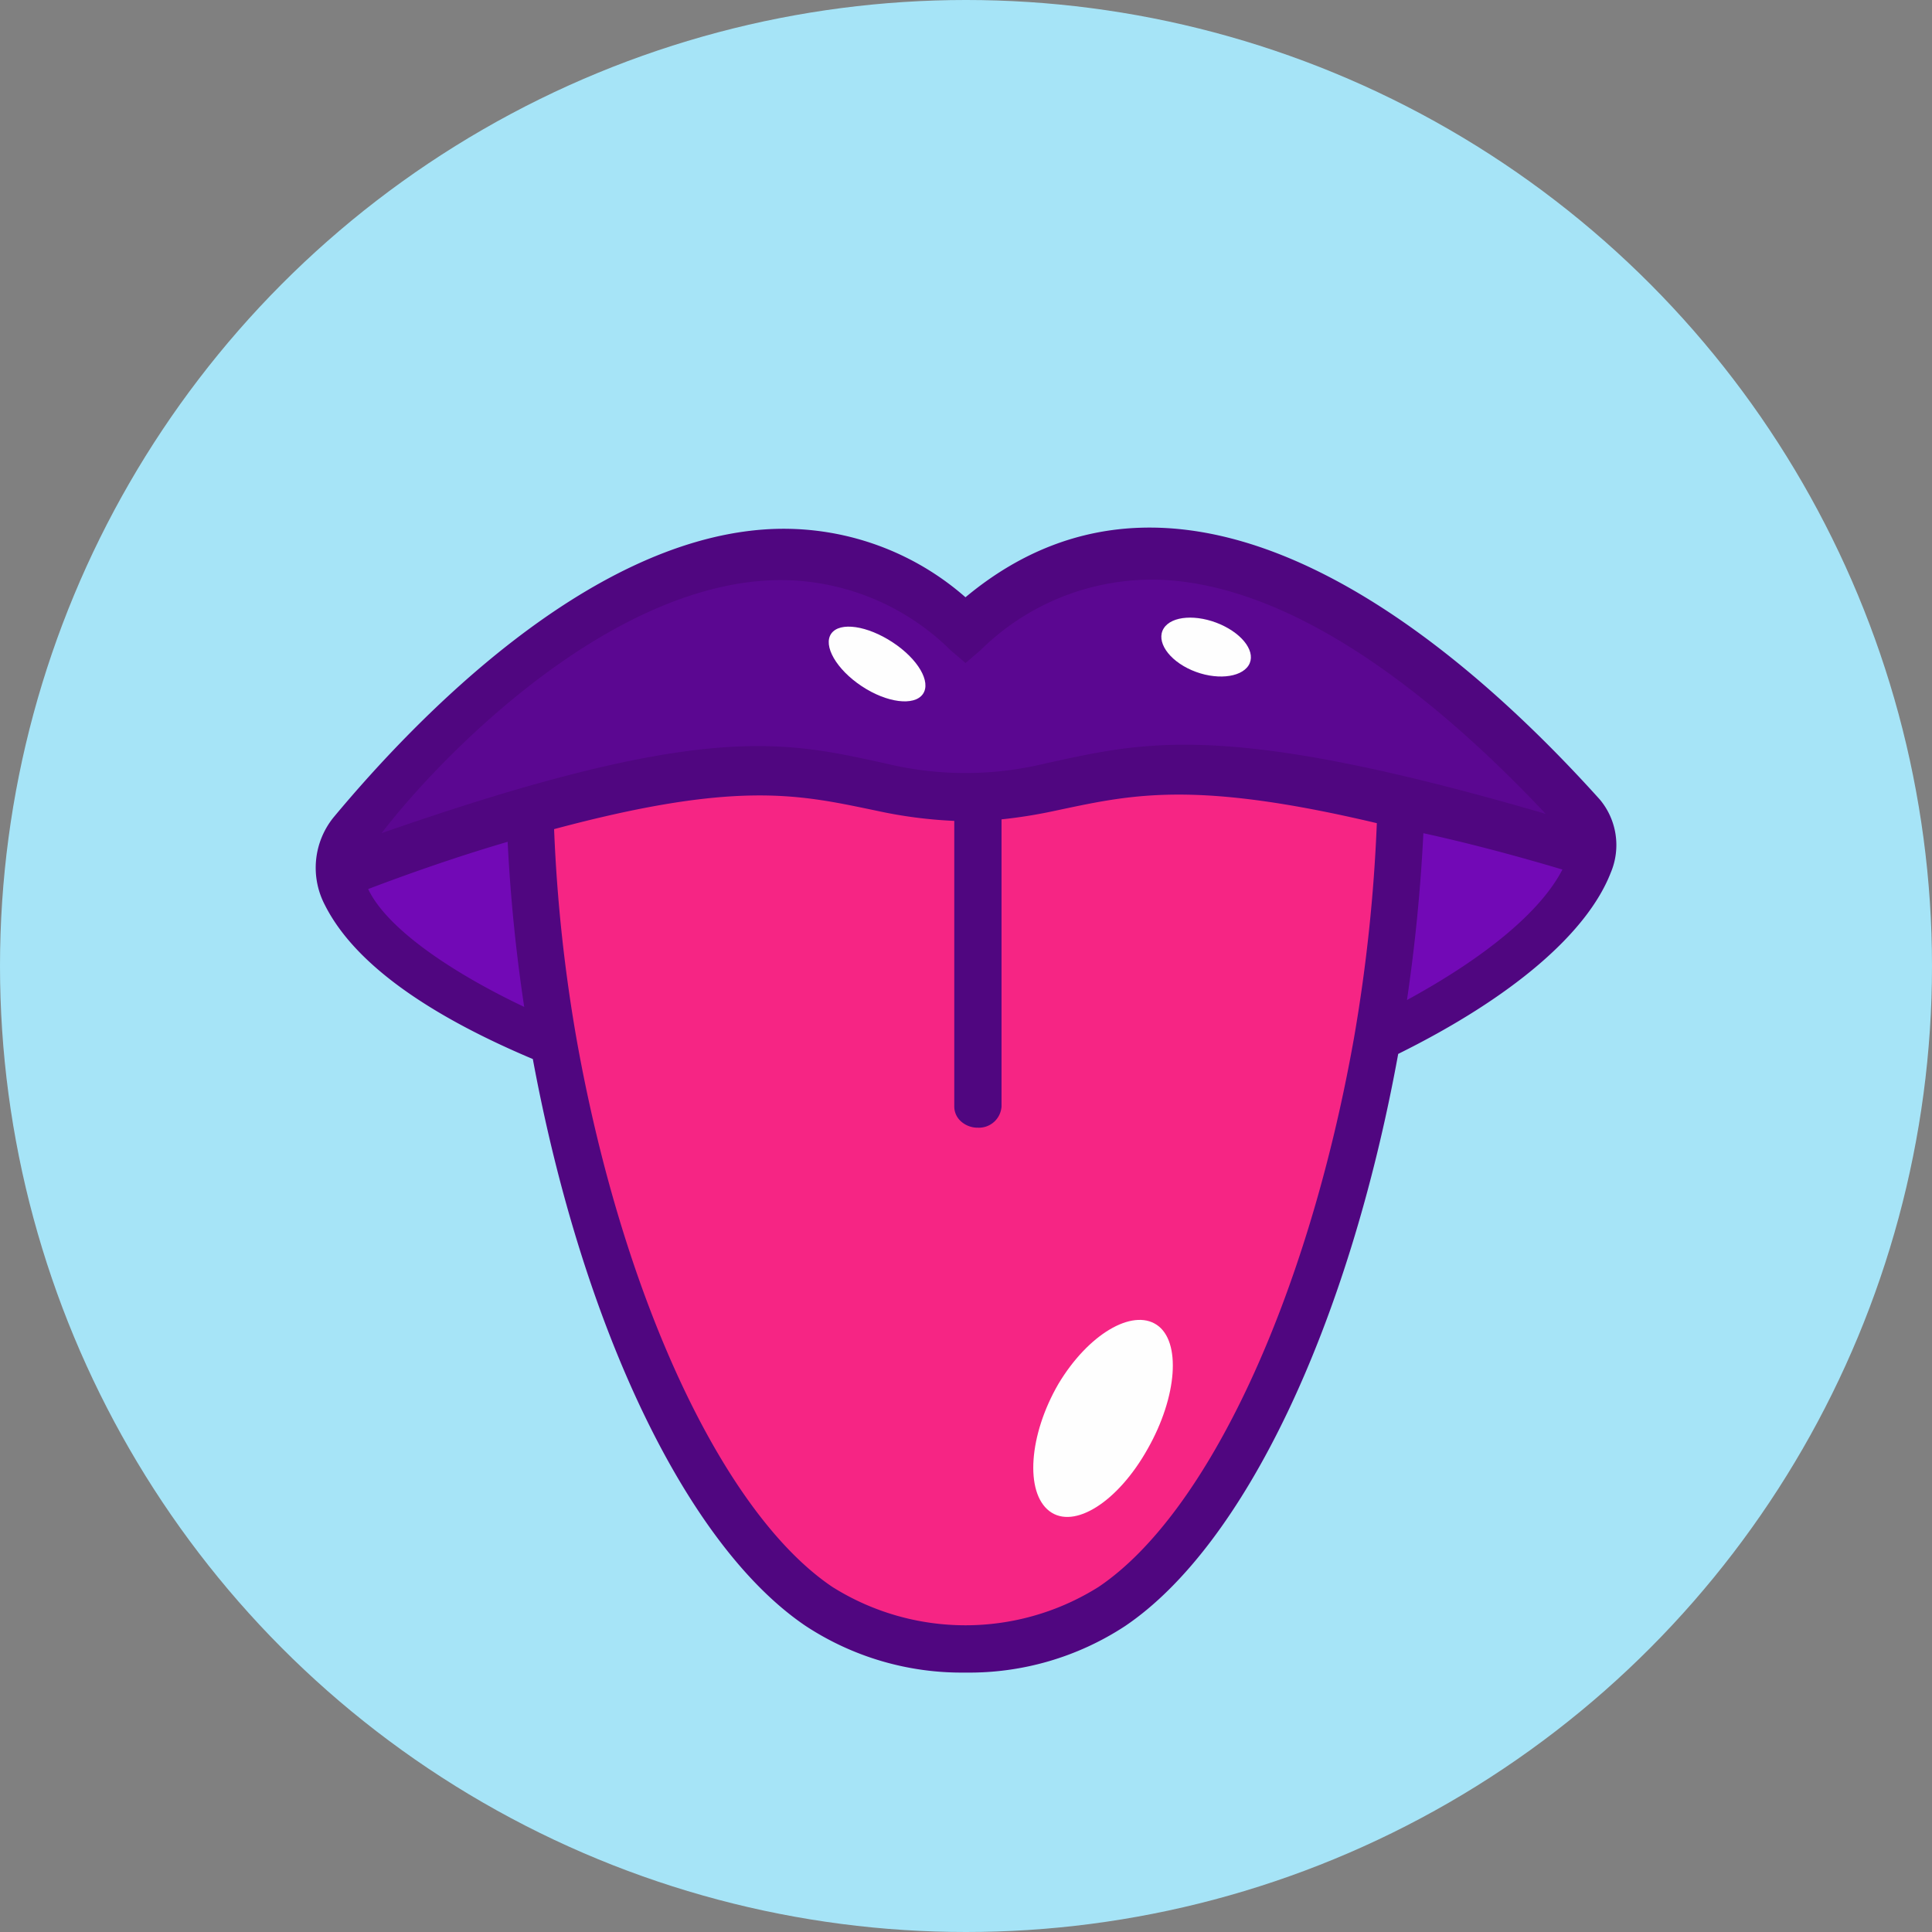 <svg xmlns="http://www.w3.org/2000/svg" width="100" height="100" viewBox="0 0 100 100"><rect x="0" y="0" width="100" height="100" fill="#808080" stroke="none"/><defs><style>.a{fill:#a6e4f7;}.b{fill:#7209b6;}.c{fill:#5b0791;}.d{fill:#f62584;}.e{fill:#500680;}.f{fill:#fefefe;}</style></defs><g transform="translate(-1569.574 -46.72)"><g transform="translate(1569.574 46.72)"><ellipse class="a" cx="50" cy="50" rx="50" ry="50"/></g><g transform="translate(1585.92 74.027)"><g transform="translate(2.024 15.573)"><path class="b" d="M1604.641,131.408c3.217-1.238,5.993-2.154,8.4-2.832a84.4,84.4,0,0,0,1.036,10.132C1611.083,137.377,1605.555,134.435,1604.641,131.408Z" transform="translate(-1604.641 -128.576)"/></g><g transform="translate(55.561 15.448)"><path class="b" d="M1706.839,138.565a87.839,87.839,0,0,0,1.034-10.228c2.416.51,5.2,1.21,8.425,2.189v0C1715.312,133.079,1711.969,135.922,1706.839,138.565Z" transform="translate(-1706.839 -128.337)"/></g><g transform="translate(1.861 2.439)"><path class="c" d="M1635.457,107.3l.408.349.407-.346c10.322-9.579,23.221,1.025,30.923,9.478a1.608,1.608,0,0,1,.255.387c-17.884-5.361-22.052-4.243-27.293-3.127a20.9,20.9,0,0,1-4.291.5h0a21.158,21.158,0,0,1-4.291-.533c-5.239-1.144-9.406-2.274-27.243,4.1C1605.143,116.188,1622.364,95.052,1635.457,107.3Z" transform="translate(-1604.329 -103.503)"/></g><g transform="translate(11.789 13.298)"><path class="d" d="M1652.312,166.2a13.47,13.47,0,0,1-14.385,0c-5.895-3.979-11.042-15.274-13.433-28.554h0a81.968,81.968,0,0,1-1.212-11.5c10.058-2.745,13.4-1.886,17.39-1.057a22.7,22.7,0,0,0,4.4.52l0,15.3a.637.637,0,0,0,.694.564h0a.647.647,0,0,0,.694-.572l0-15.342a24.578,24.578,0,0,0,3.114-.464c3.991-.839,7.328-1.7,17.388.73a85.242,85.242,0,0,1-1.209,11.632h0C1663.354,150.928,1658.205,162.223,1652.312,166.2Z" transform="translate(-1623.281 -124.233)"/></g><path class="e" d="M1612.962,126.45c2.482,13.6,7.813,25.14,13.955,29.285a14.852,14.852,0,0,0,15.937,0c6.141-4.145,11.473-15.685,13.96-29.533,5.891-2.882,9.781-6.151,10.976-9.212a3.147,3.147,0,0,0-.465-3.245c-8.069-8.971-21.406-19.773-32.439-10.126-11.012-9.622-24.285,1.409-32.313,11.053a3.624,3.624,0,0,0-.371,3.943C1603.615,121.43,1607.331,124.109,1612.962,126.45Zm-9.679-8.726c3.217-1.238,5.993-2.154,8.4-2.832a84.428,84.428,0,0,0,1.036,10.132C1609.725,123.693,1604.2,120.75,1603.283,117.724Zm38.795,36.861a13.47,13.47,0,0,1-14.385,0c-5.894-3.979-11.042-15.274-13.433-28.554h0a82,82,0,0,1-1.212-11.5c10.059-2.745,13.4-1.886,17.39-1.057a22.7,22.7,0,0,0,4.4.52l0,15.3a.637.637,0,0,0,.694.564h0a.646.646,0,0,0,.694-.572l0-15.342a24.585,24.585,0,0,0,3.114-.464c3.991-.839,7.328-1.7,17.388.73a85.281,85.281,0,0,1-1.209,11.632h0C1653.121,139.311,1647.972,150.607,1642.078,154.585Zm14.973-29.848a88.434,88.434,0,0,0,1.034-10.251c2.416.511,5.2,1.216,8.425,2.2,0,.006,0,.012,0,.018C1665.512,119.251,1662.171,122.089,1657.052,124.737Zm-22.572-19.454.408.348.408-.348c10.322-9.6,23.221,1.009,30.923,9.48a1.611,1.611,0,0,1,.255.387c-17.884-5.377-22.053-4.251-27.293-3.117a20.982,20.982,0,0,1-4.29.521h0a20.958,20.958,0,0,1-4.291-.519c-5.239-1.13-9.406-2.254-27.243,4.127C1604.166,114.241,1621.386,93.057,1634.479,105.284Z" transform="translate(-1601.259 -99.318)"/><path class="e" d="M1634.4,158.113a14.694,14.694,0,0,1-8.262-2.409c-6.131-4.138-11.532-15.368-14.128-29.347-5.693-2.4-9.315-5.086-10.764-7.975a4.148,4.148,0,0,1,.438-4.52c4.376-5.257,13.077-14.185,22.181-14.907a14.266,14.266,0,0,1,10.539,3.5c11.634-9.7,25.537,2.358,32.833,10.468a3.671,3.671,0,0,1,.565,3.791c-1.228,3.145-5.128,6.47-11,9.377-2.578,14.129-7.985,25.462-14.137,29.615A14.7,14.7,0,0,1,1634.4,158.113Zm-9.367-58.146q-.538,0-1.084.043c-8.717.692-17.181,9.4-21.451,14.529a3.092,3.092,0,0,0-.3,3.367c1.336,2.663,4.964,5.285,10.49,7.583l.266.111.051.283c2.487,13.631,7.876,24.991,13.73,28.942a14.325,14.325,0,0,0,15.345,0c5.961-4.024,11.225-15.208,13.735-29.187l.048-.264.241-.118c5.762-2.819,9.568-5.99,10.715-8.928a2.62,2.62,0,0,0-.365-2.7c-7.105-7.9-20.676-19.716-31.7-10.08l-.349.305-.348-.305A13.461,13.461,0,0,0,1625.033,99.968Zm9.367,56.758a13.313,13.313,0,0,1-7.486-2.171c-5.926-4-11.15-15.041-13.644-28.824l-.014-.076a82.544,82.544,0,0,1-1.22-11.579l-.015-.42.4-.111c9.857-2.689,13.449-1.939,17.252-1.145l.385.081a22.3,22.3,0,0,0,4.3.509l.52.009,0,15.822a.811.811,0,0,0,.16.034h0a.217.217,0,0,0,.171-.064l-.008-15.809.487-.039a23.936,23.936,0,0,0,3.048-.454l.389-.082c3.8-.8,7.385-1.562,17.232.815l.42.1-.015.432a85.961,85.961,0,0,1-1.217,11.7c-2.476,13.929-7.711,25.077-13.663,29.094h0A13.329,13.329,0,0,1,1634.4,156.726Zm-21.289-42.269a81.5,81.5,0,0,0,1.188,11.01c2.4,13.342,7.586,24.415,13.208,28.209a12.943,12.943,0,0,0,13.793,0h0c5.636-3.8,10.821-14.951,13.212-28.4l.013-.076a84.8,84.8,0,0,0,1.171-11.051c-9.291-2.2-12.563-1.507-16.343-.708l-.39.083a25.643,25.643,0,0,1-2.693.428l0,14.859a1.173,1.173,0,0,1-1.219,1.1h-.007a1.288,1.288,0,0,1-.908-.36,1.028,1.028,0,0,1-.312-.733l0-14.787a23.636,23.636,0,0,1-3.976-.516l-.386-.081C1625.681,112.648,1622.409,111.965,1613.111,114.457Zm-.187,10.978-.9-.4c-2.012-.893-8.66-4.081-9.733-7.63l-.142-.471.459-.177c3-1.156,5.847-2.114,8.451-2.848l.645-.182.028.669a84.142,84.142,0,0,0,1.03,10.068Zm-9.437-7.876c1.027,2.164,4.633,4.471,8.077,6.1a85.533,85.533,0,0,1-.857-8.545C1608.456,115.771,1606.033,116.591,1603.486,117.558Zm52.394,7.661.166-1.037a87.822,87.822,0,0,0,1.027-10.19l.027-.625.613.13c2.651.561,5.5,1.305,8.469,2.212l.577.177-.236.522c-1.06,2.716-4.416,5.59-9.71,8.33Zm2.224-10.554c-.143,2.882-.427,5.78-.85,8.638,4.137-2.256,6.949-4.618,8.046-6.755C1662.793,115.8,1660.378,115.165,1658.1,114.666Zm-56.195,1.932.472-1.112c.591-1.4,9.34-12.51,19.346-14.636a13.5,13.5,0,0,1,12.622,3.568l.055.047.064-.054a13.621,13.621,0,0,1,10.083-3.918c8.036.336,16.168,7.5,21.575,13.444a2.119,2.119,0,0,1,.341.514l.519,1.082-1.149-.346c-17.337-5.212-21.659-4.274-26.665-3.185l-.364.079a18.516,18.516,0,0,1-8.809,0l-.331-.071c-4.992-1.082-9.3-2.017-26.623,4.18Zm22.978-15.032a14.114,14.114,0,0,0-2.94.32c-7.965,1.693-15.325,9.578-17.767,12.781,16.373-5.717,20.711-4.775,25.714-3.691l.329.071a17.489,17.489,0,0,0,8.362,0l.364-.079c4.977-1.082,9.3-2.022,25.487,2.7-5.246-5.576-12.687-11.813-19.927-12.116a12.633,12.633,0,0,0-9.334,3.65l-.768.658-.771-.658A12.53,12.53,0,0,0,1624.888,101.566Z" transform="translate(-1600.777 -98.848)"/><g transform="translate(37.136 41.01)"><path class="f" d="M1672.969,180.445c-1.534,2.64-1.742,5.615-.467,6.586s3.553-.479,5.087-3.223c1.533-2.7,1.742-5.569.467-6.42S1674.5,177.887,1672.969,180.445Z" transform="translate(-1671.667 -177.133)"/></g><g transform="translate(43.764 4.664)"><path class="f" d="M1687.383,108.1c-1.212-.534-2.528-.453-2.94.205s.238,1.64,1.449,2.165,2.529.4,2.94-.245S1688.595,108.638,1687.383,108.1Z" transform="translate(-1684.319 -107.752)"/></g><g transform="translate(26.55 5.127)"><path class="f" d="M1654.767,109.447c-1.309-.862-2.729-1.075-3.174-.455s.256,1.849,1.565,2.72,2.729,1.045,3.173.414S1656.076,110.308,1654.767,109.447Z" transform="translate(-1651.46 -108.635)"/></g></g></g></svg>